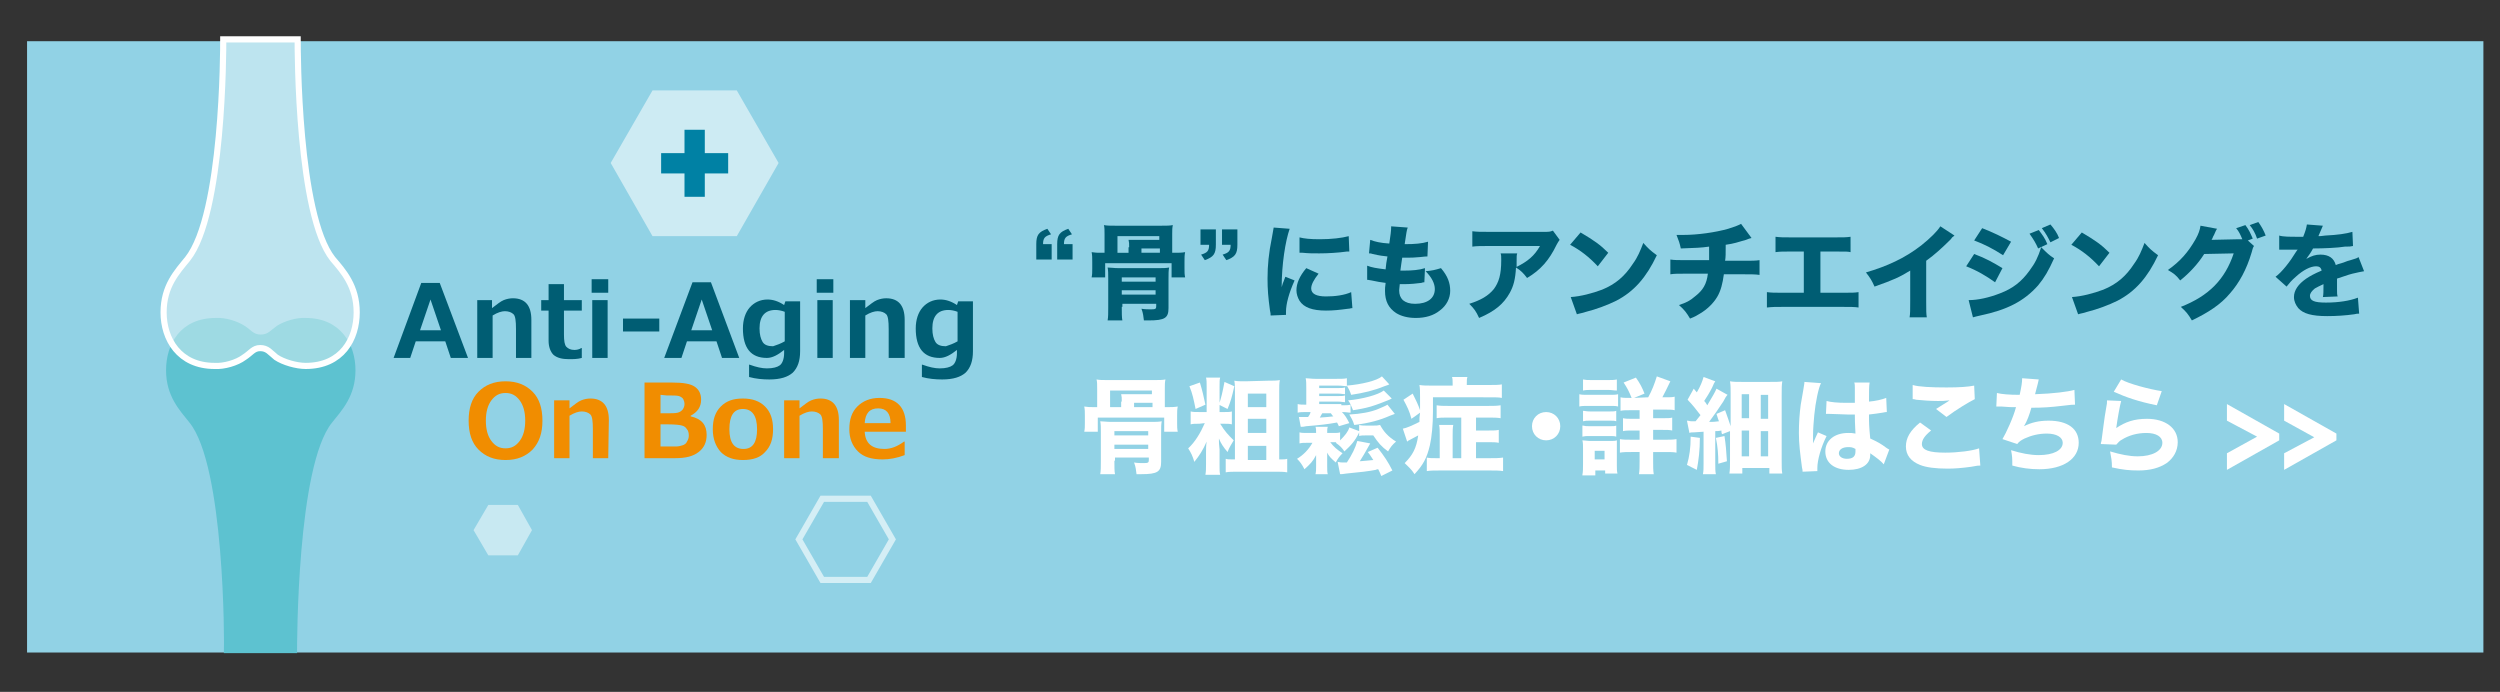 <?xml version="1.0" encoding="utf-8"?>
<!-- Generator: Adobe Illustrator 23.0.6, SVG Export Plug-In . SVG Version: 6.00 Build 0)  -->
<svg version="1.1" id="レイヤー_1" xmlns="http://www.w3.org/2000/svg" xmlns:xlink="http://www.w3.org/1999/xlink" x="0px"
	 y="0px" viewBox="0 0 406.5 112.5" style="enable-background:new 0 0 406.5 112.5;" xml:space="preserve">
<rect x="0" y="0" width="406.5" height="112.5" fill="#333333" stroke="none"/>
<style type="text/css">
	.st0{fill:#91D2E5;}
	.st1{fill:#005D73;}
	.st2{fill:#F18D00;}
	.st3{opacity:0.61;fill:none;stroke:#FFFFFF;enable-background:new    ;}
	.st4{opacity:0.55;fill:#FFFFFF;enable-background:new    ;}
	.st5{opacity:0.5;fill:#FFFFFF;enable-background:new    ;}
	.st6{fill:#0081A4;}
	.st7{fill:#5DC2D0;}
	.st8{opacity:0.4;fill:#FFFFFF;enable-background:new    ;}
	.st9{fill:none;stroke:#FFFFFF;}
	.st10{fill:#FFFFFF;}
</style>
<rect x="4.4" y="6.7" class="st0" width="399.4" height="99.4"/>
<g>
	<path class="st1" d="M168.5,39.7c0-1.5,0.4-2,1.8-2.5l0.6,0.9c-1,0.3-1.3,0.6-1.3,1.6h1.4v2.5h-2.5V39.7z M171.9,39.7
		c0-1.5,0.4-2,1.8-2.5l0.6,0.9c-1,0.3-1.3,0.6-1.3,1.6h1.4v2.5h-2.5V39.7z"/>
	<path class="st1" d="M191.1,41.1c0.6,0,1,0,1.6-0.1c-0.1,0.5-0.1,0.9-0.1,1.5v1.2c0,0.6,0,0.9,0.1,1.4h-2.2v-2.3h-10.8v2.3h-2.2
		c0.1-0.5,0.1-0.8,0.1-1.4v-1.2c0-0.6,0-1-0.1-1.5c0.6,0.1,0.9,0.1,1.6,0.1h0.5v-3c0-0.7,0-1.1-0.1-1.5c0.5,0.1,1,0.1,1.8,0.1h7.6
		c0.8,0,1.3,0,1.8-0.1c-0.1,0.5-0.1,0.8-0.1,1.5v3H191.1z M182.4,49.9c0,0.9,0,1.8,0.1,2.2h-2.4c0.1-0.6,0.1-1.1,0.1-2.2v-4.5
		c0-0.9,0-1.4-0.1-1.9c0.5,0,1,0.1,1.8,0.1h6.4c0.9,0,1.2,0,1.8-0.1c-0.1,0.5-0.1,1-0.1,1.9v4.7c0,1.6-0.6,2-3.2,2
		c-0.2,0-0.5,0-0.8,0c-0.1-0.7-0.1-1.1-0.4-1.9c0.5,0.1,1.2,0.1,1.6,0.1c0.7,0,0.8-0.1,0.8-0.5v-0.4h-5.5v0.5H182.4z M183.6,40.2
		c0-0.6,0-0.8-0.1-1.2c0.4,0,0.7,0,1.4,0h3.6v-0.6h-6.8v2.7h1.8v-0.9H183.6z M187.9,45.8v-0.7h-5.5v0.7H187.9z M187.9,47.9v-0.7
		h-5.5v0.7H187.9z M188.6,41.1v-0.7h-3v0.7H188.6z"/>
	<path class="st1" d="M197.7,39.8c0,1.5-0.4,2-1.8,2.5l-0.6-0.9c1-0.3,1.3-0.6,1.3-1.6h-1.4v-2.5h2.5V39.8z M201.2,39.8
		c0,1.5-0.4,2-1.8,2.5l-0.6-0.9c1-0.3,1.3-0.6,1.3-1.6h-1.4v-2.5h2.5V39.8z"/>
	<path class="st1" d="M209.7,37.2c-0.7,2-1.3,5.8-1.3,9.5c0.2-0.7,0.2-0.7,0.3-0.9L209,45l1.5,0.6c-0.9,2-1.4,3.8-1.4,5.1
		c0,0.2,0,0.3,0,0.5l-2.5,0.1c0-0.3,0-0.4-0.1-0.8c-0.3-2.2-0.4-3.5-0.4-5.2c0-2.1,0.2-4.2,0.7-6.6c0.2-1.1,0.2-1.2,0.3-1.7
		L209.7,37.2z M214.4,44.5c-0.8,1-1.2,1.8-1.2,2.4c0,0.9,0.9,1.3,2.4,1.3s3-0.2,4.1-0.7l0.2,2.6c-0.3,0-0.4,0.1-0.7,0.1
		c-1.5,0.2-2.4,0.3-3.6,0.3c-2.2,0-3.6-0.5-4.3-1.6c-0.3-0.5-0.5-1.1-0.5-1.7c0-1.1,0.5-2.3,1.6-3.6L214.4,44.5z M211.3,38.6
		c0.8,0.2,1.7,0.3,3.3,0.3c1.9,0,3.6-0.2,4.7-0.5l0.1,2.5c-0.2,0-0.2,0-0.4,0c-1.4,0.2-3.1,0.3-4.5,0.3c-1.1,0-1.7,0-2.7-0.1
		c-0.1,0-0.2,0-0.5,0L211.3,38.6z"/>
	<path class="st1" d="M222.3,43.2c0.8,0.3,1.4,0.4,3,0.6c0.1-1,0.1-1,0.3-2.1c-0.8-0.1-1.1-0.1-2.4-0.4c-0.3-0.1-0.3-0.1-0.6-0.1
		l0.2-2.2c0.8,0.3,1.6,0.5,3.1,0.6c0.2-1.3,0.3-2.1,0.3-2.6v-0.2l2.7,0.2c-0.2,0.5-0.2,0.8-0.5,2.7c1.7,0,2.8-0.1,3.8-0.4l-0.1,2.4
		c-0.3,0-0.3,0-1.2,0.1c-1.1,0.1-1.3,0.1-2.6,0.1c0,0-0.1,0-0.3,0c-0.1,0.8-0.2,1.2-0.3,2.1c0.3,0,0.5,0,0.6,0
		c1.3,0,2.5-0.1,3.4-0.4l-0.1,2.3c-0.2,0-0.2,0-0.5,0.1c-0.7,0.1-1.8,0.2-2.6,0.2c-0.2,0-0.3,0-0.9,0c0,0.3-0.1,0.7-0.1,1
		c0,0.7,0.2,1.2,0.6,1.6c0.5,0.4,1.1,0.6,2,0.6c2,0,3.2-0.9,3.2-2.4c0-0.9-0.5-1.9-1.5-2.9c1.1-0.1,1.5-0.2,2.5-0.5
		c1.1,1.3,1.5,2.4,1.5,3.7c0,1.2-0.6,2.4-1.7,3.2c-1,0.8-2.3,1.2-3.9,1.2c-1.3,0-2.4-0.3-3.2-0.8c-1.2-0.8-1.8-1.9-1.8-3.6
		c0-0.4,0-0.6,0.1-1.3c-0.8-0.1-1.4-0.2-2.3-0.4c-0.2,0-0.4-0.1-0.7-0.1V43.2z"/>
	<path class="st1" d="M253.6,39c-0.2,0.3-0.3,0.4-0.5,0.8c-1.2,2.5-2.6,4.1-4.8,5.4c-0.6-0.8-1-1.2-1.8-1.7c-0.1,1.9-0.4,3-1,4.1
		c-1,1.8-2.4,3-5,4.1c-0.5-1.1-0.8-1.5-1.6-2.3c1.9-0.6,3.1-1.3,4-2.4c0.8-1.1,1.2-2.3,1.2-4.7c0-0.6,0-0.8-0.1-1.1h2.7
		c-0.1,0.3-0.1,0.4-0.1,1.4c0,0.1,0,0.3,0,0.8c1.8-0.9,2.9-1.8,3.8-3.4H242c-1,0-1.9,0-2.6,0.1v-2.5c0.8,0.1,1.3,0.1,2.7,0.1h8.8
		c1,0,1.1,0,1.6-0.2L253.6,39z"/>
	<path class="st1" d="M257,37.8c2.2,1.3,3.2,2,4.5,3.3l-1.7,2.2c-1.4-1.5-2.8-2.6-4.5-3.5L257,37.8z M255.4,48.3
		c1.6-0.1,3.5-0.6,5.1-1.2c2.2-0.9,3.7-2.2,5-4.2c0.8-1.1,1.2-2.1,1.7-3.4c0.8,0.9,1.1,1.2,2.2,2c-1.7,3.6-3.7,5.9-6.6,7.4
		c-1.4,0.7-3.3,1.4-4.9,1.8c-0.4,0.1-0.4,0.1-0.7,0.2c-0.4,0.1-0.5,0.1-0.8,0.2L255.4,48.3z"/>
	<path class="st1" d="M284.8,38.7c-0.4,0.1-0.4,0.1-0.9,0.3c-1.4,0.4-1.9,0.6-3.3,0.8c0,1.5,0,2-0.1,2.6h3.2c1.2,0,1.7,0,2.4-0.1
		v2.4c-0.7-0.1-1.3-0.1-2.4-0.1h-3.4c-0.2,1.5-0.5,2.7-1.1,3.7s-1.6,2-2.8,2.7c-0.5,0.3-0.8,0.5-1.6,0.8c-0.6-1-0.9-1.4-1.8-2.2
		c1.2-0.4,1.8-0.7,2.6-1.4c1.3-1,1.9-2,2.1-3.7H274c-1.1,0-1.8,0-2.4,0.1v-2.4c0.7,0.1,1.2,0.1,2.4,0.1h3.9c0-0.4,0-1.3,0-1.9v-0.3
		c-1.4,0.2-2.1,0.2-4.6,0.3c-0.2-0.9-0.3-1.2-0.7-2.2c0.5,0,0.8,0,1.1,0c2.3,0,5.2-0.4,7.3-1c1-0.3,1.5-0.5,2.1-0.8L284.8,38.7z"/>
	<path class="st1" d="M296,47.6h3.7c1.5,0,1.8,0,2.5-0.1V50c-0.6-0.1-1.4-0.1-2.5-0.1h-9.9c-1.1,0-1.6,0-2.5,0.1v-2.5
		c0.8,0.1,1.2,0.1,2.5,0.1h3.5v-6.7h-2.2c-1.1,0-1.7,0-2.4,0.1v-2.5c0.8,0.1,1.3,0.1,2.5,0.1h7.2c1.3,0,1.8,0,2.5-0.1V41
		c-0.5-0.1-0.5-0.1-2.5-0.1H296V47.6z"/>
	<path class="st1" d="M317.8,38.3c-0.4,0.3-0.4,0.3-0.6,0.6c-1.3,1.3-2.6,2.5-4,3.5v6.7c0,1.4,0,1.9,0.1,2.5h-2.8
		c0.1-0.6,0.1-1.1,0.1-2.5V44c-1.8,1.1-2.7,1.5-5.8,2.6c-0.5-1.1-0.7-1.4-1.4-2.3c3.4-1,6.3-2.3,9-4.4c1.5-1.2,2.6-2.3,3.1-3.1
		L317.8,38.3z"/>
	<path class="st1" d="M321,41.3c1.9,0.7,3.1,1.4,4.6,2.3l-1.2,2.3c-1.4-1-2.9-1.9-4.7-2.6L321,41.3z M320.1,48.8
		c1.5,0,3.3-0.4,5.1-1.1c2.1-0.8,3.5-1.9,4.8-3.7c0.9-1.2,1.4-2.2,1.9-3.8c1,1,1.3,1.3,2.1,1.8c-0.9,2-1.6,3.2-2.6,4.4
		c-2.3,2.6-5.1,4-9.4,4.9c-0.5,0.1-0.8,0.2-1.2,0.3L320.1,48.8z M322.3,37.1c1.8,0.7,3.2,1.4,4.7,2.2l-1.3,2.2
		c-1.7-1.1-3.1-1.8-4.7-2.4L322.3,37.1z M331.5,37.4c0.6,0.8,1,1.3,1.4,2.3l-1.5,0.7c-0.4-0.9-0.7-1.4-1.4-2.4L331.5,37.4z
		 M333.4,36.5c0.6,0.7,1.1,1.4,1.4,2.2l-1.4,0.7c-0.4-0.8-0.7-1.4-1.4-2.3L333.4,36.5z"/>
	<path class="st1" d="M338.5,37.8c2.2,1.3,3.2,2,4.5,3.3l-1.7,2.2c-1.4-1.5-2.8-2.6-4.5-3.5L338.5,37.8z M336.9,48.3
		c1.6-0.1,3.5-0.6,5.1-1.2c2.2-0.9,3.7-2.2,5-4.2c0.8-1.1,1.2-2.1,1.7-3.4c0.8,0.9,1.1,1.2,2.2,2c-1.7,3.6-3.7,5.9-6.6,7.4
		c-1.4,0.7-3.3,1.4-4.9,1.8c-0.4,0.1-0.4,0.1-0.7,0.2c-0.4,0.1-0.5,0.1-0.8,0.2L336.9,48.3z"/>
	<path class="st1" d="M366.5,40c-0.2,0.3-0.2,0.4-0.4,1.1c-0.8,2.7-2,4.9-3.5,6.6c-1.5,1.8-3.5,3.1-6.2,4.4c-0.6-1-0.9-1.4-1.8-2.2
		c4.6-1.8,7.2-4.5,8.6-8.7l-4.8,0.1c-1,1.6-2.4,3.1-3.9,4.3c-0.7-0.9-1-1.1-2-1.7c2-1.4,3.3-2.9,4.5-5c0.5-0.9,0.7-1.5,0.8-2.2
		l2.7,0.5c-0.1,0.1-0.3,0.5-0.5,1c-0.2,0.3-0.2,0.5-0.4,0.8l4.4-0.1c0.2,0,0.4,0,0.6,0c-0.3-0.7-0.5-1.2-1-1.8l1.5-0.5
		c0.6,0.8,0.8,1.3,1.2,2.2l-0.8,0.3L366.5,40z M367.2,36.1c0.5,0.7,0.9,1.4,1.2,2.2l-1.4,0.5c-0.3-0.9-0.7-1.6-1.2-2.2L367.2,36.1z"
		/>
	<path class="st1" d="M370.6,38.3c0.6,0.2,1.7,0.2,3.1,0.2c0.1,0,0.2,0,0.3,0c0.2,0,0.3,0,0.3,0s0.1,0,0.2,0c0.4-1,0.5-1.4,0.6-2
		l2.6,0.2c-0.1,0.2-0.1,0.2-0.6,1.4c-0.1,0.2-0.1,0.2-0.1,0.3c0.3,0,0.3,0,1.1-0.1c2-0.1,3.4-0.3,4.4-0.6l0.1,2.3
		c-0.5,0.1-0.5,0.1-1.3,0.1c-1.2,0.2-3.5,0.3-5.2,0.3c-0.3,0.6-0.6,1-1.1,1.7c0.9-0.5,1.5-0.7,2.3-0.7c1.4,0,2.2,0.6,2.5,1.7
		c0.2-0.1,0.5-0.2,0.9-0.3c0.7-0.2,0.7-0.3,1.5-0.5c1-0.3,1-0.3,1.3-0.5l0.9,2.3c-0.5,0.1-1.1,0.2-1.9,0.4c-0.4,0.1-0.4,0.1-2.5,0.8
		v0.6v0.3c0,0.1,0,0.2,0,0.5c0,0.1,0,0.3,0,0.4c0,0.5,0,0.8,0.1,1.1l-2.4,0.1c0.1-0.3,0.1-1.1,0.1-2v-0.1c-0.7,0.3-1,0.5-1.4,0.7
		c-0.5,0.4-0.8,0.8-0.8,1.2c0,0.8,0.7,1.1,2.6,1.1c2.1,0,3.9-0.3,5.2-0.8l0.2,2.6c-0.3,0-0.4,0-0.8,0.1c-1.4,0.2-2.9,0.3-4.4,0.3
		c-2.5,0-3.9-0.4-4.7-1.3c-0.4-0.5-0.7-1.1-0.7-1.8c0-1.1,0.7-2.1,2-3c0.6-0.4,1.3-0.8,2.5-1.3c-0.1-0.5-0.4-0.7-0.9-0.7
		c-0.9,0-2.1,0.6-3.3,1.7c-0.7,0.6-1.1,1.1-1.5,1.6L370,45c1-0.7,2.4-2.5,3.3-4c0.2-0.3,0.2-0.3,0.3-0.4c-1,0-1.1,0-1.6,0
		c-0.3,0-0.6,0-0.6,0c-0.2,0-0.3,0-0.3,0c-0.1,0-0.2,0-0.2,0c-0.1,0-0.2,0-0.3,0L370.6,38.3z"/>
</g>
<g>
	<g>
		<path class="st1" d="M76.1,58.2h-2.8l-0.9-2.7h-4.8l-0.9,2.7H64L68.5,46h3L76.1,58.2z M71.7,53.7l-1.7-5l-1.7,5H71.7z"/>
		<path class="st1" d="M86.4,58.2h-2.5v-4.7c0-1.3-0.1-2.1-0.4-2.4c-0.3-0.3-0.8-0.5-1.4-0.5c-0.5,0-1.2,0.2-2,0.7v6.9h-2.5v-9.4H80
			v1.3c0.8-0.6,1.4-1.1,1.9-1.3s1-0.3,1.5-0.3c2,0,3,1.2,3,3.5V58.2z"/>
		<path class="st1" d="M94.6,58.2c-0.7,0.2-1.4,0.2-2.1,0.2c-1.1,0-1.9-0.2-2.5-0.7c-0.5-0.5-0.8-1.3-0.8-2.3v-4.9H88v-1.7h1.2v-2.6
			h2.5v2.6h2.9v1.7h-2.9v3.9c0,1,0.1,1.7,0.4,2s0.7,0.5,1.3,0.5c0.4,0,0.8-0.1,1.1-0.3h0.1V58.2z"/>
		<path class="st1" d="M98.9,47.6h-2.7v-2.2h2.7V47.6z M98.8,58.2h-2.5v-9.4h2.5V58.2z"/>
		<path class="st1" d="M107.2,53.9h-5.9v-2.1h5.9V53.9z"/>
		<path class="st1" d="M120.2,58.2h-2.8l-0.9-2.7h-4.8l-0.9,2.7H108l4.6-12.3h3L120.2,58.2z M115.8,53.7l-1.7-5l-1.7,5H115.8z"/>
		<path class="st1" d="M130.1,57.1c0,1.6-0.4,2.7-1.2,3.5c-0.8,0.7-2,1.1-3.8,1.1c-1.1,0-2.2-0.1-3.3-0.4v-2h0.1
			c1.1,0.4,2,0.6,2.8,0.6c1,0,1.7-0.2,2.1-0.5s0.7-1,0.7-2v-0.5c-1,0.8-1.9,1.3-2.8,1.3c-2.6,0-3.9-1.6-3.9-4.8
			c0-1.4,0.4-2.6,1.1-3.4s1.7-1.3,2.9-1.3c0.9,0,1.8,0.3,2.7,0.9l0.2-0.6h2.4L130.1,57.1L130.1,57.1z M127.6,55.5v-4.8
			c-0.5-0.2-1.1-0.3-1.5-0.3c-1.7,0-2.6,1-2.6,3c0,1,0.2,1.7,0.5,2.2s0.9,0.7,1.7,0.7C126.3,56.1,126.9,55.9,127.6,55.5z"/>
		<path class="st1" d="M135.5,47.6h-2.7v-2.2h2.7V47.6z M135.4,58.2h-2.5v-9.4h2.5V58.2z"/>
		<path class="st1" d="M147,58.2h-2.5v-4.7c0-1.3-0.1-2.1-0.4-2.4c-0.3-0.3-0.8-0.5-1.4-0.5c-0.5,0-1.2,0.2-2,0.7v6.9h-2.5v-9.4h2.5
			v1.3c0.8-0.6,1.4-1.1,1.9-1.3s1-0.3,1.5-0.3c2,0,3,1.2,3,3.5v6.2H147z"/>
		<path class="st1" d="M158.2,57.1c0,1.6-0.4,2.7-1.2,3.5c-0.8,0.7-2,1.1-3.8,1.1c-1.1,0-2.2-0.1-3.3-0.4v-2h0.1
			c1.1,0.4,2,0.6,2.8,0.6c1,0,1.7-0.2,2.1-0.5c0.4-0.3,0.7-1,0.7-2v-0.5c-1,0.8-1.9,1.3-2.8,1.3c-2.6,0-3.9-1.6-3.9-4.8
			c0-1.4,0.4-2.6,1.1-3.4s1.7-1.3,2.9-1.3c0.9,0,1.8,0.3,2.7,0.9l0.2-0.6h2.4V57.1z M155.7,55.5v-4.8c-0.5-0.2-1.1-0.3-1.5-0.3
			c-1.7,0-2.6,1-2.6,3c0,1,0.2,1.7,0.5,2.2s0.9,0.7,1.7,0.7C154.4,56.1,155,55.9,155.7,55.5z"/>
		<path class="st2" d="M82.2,74.8c-1.9,0-3.3-0.6-4.4-1.7s-1.6-2.7-1.6-4.7s0.5-3.6,1.6-4.7c1.1-1.1,2.5-1.7,4.4-1.7
			s3.3,0.6,4.4,1.7s1.6,2.7,1.6,4.7s-0.5,3.5-1.6,4.7C85.5,74.2,84.1,74.8,82.2,74.8z M82.2,63.9c-1,0-1.7,0.4-2.3,1.2
			C79.3,65.9,79,67,79,68.4s0.3,2.5,0.9,3.3s1.3,1.2,2.3,1.2s1.7-0.4,2.3-1.2c0.6-0.8,0.9-1.9,0.9-3.3s-0.3-2.5-0.9-3.3
			C83.9,64.3,83.2,63.9,82.2,63.9z"/>
		<path class="st2" d="M98.9,74.5h-2.5v-4.7c0-1.3-0.1-2.1-0.4-2.4s-0.8-0.5-1.4-0.5c-0.5,0-1.2,0.2-2,0.7v6.9h-2.5v-9.4h2.5v1.3
			c0.8-0.6,1.4-1.1,1.9-1.3s1-0.3,1.5-0.3c2,0,3,1.2,3,3.5L98.9,74.5L98.9,74.5z"/>
		<path class="st2" d="M104.8,74.5V62.2h4.4c1.9,0,3.1,0.2,3.8,0.7c0.7,0.5,1,1.2,1,2.1c0,1.2-0.6,2-1.7,2.6v0.1
			c1.8,0.4,2.6,1.4,2.6,3c0,1.2-0.4,2.1-1.3,2.8s-2.1,1-3.8,1H104.8z M107.4,64.2v3h1c0.8,0,1.4,0,1.8-0.1s0.6-0.3,0.8-0.5
			c0.2-0.3,0.3-0.6,0.3-0.9s-0.1-0.6-0.2-0.8c-0.1-0.2-0.4-0.4-0.7-0.5c-0.3-0.1-1-0.1-2-0.1L107.4,64.2L107.4,64.2z M107.4,69v3.6
			h0.8c0.7,0,1.3,0,1.7,0c0.4,0,0.8-0.1,1.1-0.2c0.3-0.1,0.6-0.3,0.7-0.6c0.2-0.3,0.3-0.6,0.3-1s-0.1-0.8-0.3-1
			c-0.2-0.3-0.4-0.5-0.8-0.6c-0.3-0.1-1.1-0.2-2.3-0.2C108.6,69,107.4,69,107.4,69z"/>
		<path class="st2" d="M120.8,74.8c-1.5,0-2.7-0.4-3.6-1.3c-0.8-0.9-1.3-2.1-1.3-3.7s0.4-2.8,1.3-3.7c0.9-0.9,2-1.3,3.6-1.3
			c1.5,0,2.7,0.4,3.6,1.3s1.3,2.1,1.3,3.7s-0.4,2.8-1.3,3.7C123.6,74.4,122.4,74.8,120.8,74.8z M120.8,66.5c-1.5,0-2.2,1.1-2.2,3.3
			c0,2.2,0.8,3.2,2.3,3.2s2.2-1.1,2.2-3.2C123.1,67.6,122.3,66.5,120.8,66.5z"/>
		<path class="st2" d="M136.3,74.5h-2.5v-4.7c0-1.3-0.1-2.1-0.4-2.4c-0.3-0.3-0.8-0.5-1.4-0.5c-0.5,0-1.2,0.2-2,0.7v6.9h-2.5v-9.4
			h2.5v1.3c0.8-0.6,1.4-1.1,1.9-1.3s1-0.3,1.5-0.3c2,0,3,1.2,3,3.5v6.2H136.3z"/>
		<path class="st2" d="M147.3,70.2h-6.7c0.1,1.9,1.2,2.8,3.2,2.8c1.1,0,2.1-0.4,3.2-1.2h0.1V74c-1.3,0.5-2.5,0.7-3.6,0.7
			c-1.8,0-3.1-0.4-4-1.3s-1.4-2.1-1.4-3.6c0-1.6,0.4-2.8,1.3-3.7c0.9-0.9,2.1-1.4,3.6-1.4c2.8,0,4.3,1.5,4.3,4.5L147.3,70.2
			L147.3,70.2z M144.8,68.8c0-1.6-0.7-2.4-2-2.4c-1.4,0-2.1,0.8-2.2,2.4H144.8z"/>
	</g>
	<polygon class="st3" points="141.3,81.1 133.7,81.1 129.9,87.7 133.7,94.3 141.3,94.3 145.1,87.7 	"/>
	<polygon class="st4" points="119.8,14.7 106.1,14.7 99.3,26.5 106.1,38.4 119.8,38.4 126.6,26.5 	"/>
	<polygon class="st5" points="84.2,82.1 79.4,82.1 77,86.2 79.4,90.3 84.2,90.3 86.5,86.2 	"/>
	<polygon class="st6" points="118.4,24.9 114.6,24.9 114.6,21.1 111.3,21.1 111.3,24.9 107.5,24.9 107.5,28.2 111.3,28.2 111.3,32 
		114.6,32 114.6,28.2 118.4,28.2 	"/>
</g>
<g>
	<path class="st7" d="M36.4,106.2h11.9c0-1.7,0-30.5,5.7-37.5c1.6-2,3.8-4.3,3.8-8.5s-2.4-8.5-8.1-8.5c-1.4-0.1-3.5,0.5-4.7,1.3
		c-1,0.7-1.4,1.4-2.6,1.4s-1.5-0.7-2.6-1.4c-1.2-0.8-3.2-1.4-4.7-1.3c-5.8,0-8.1,4.3-8.1,8.5s2.2,6.5,3.8,8.5
		C36.5,75.7,36.5,104.4,36.4,106.2z"/>
	<path class="st8" d="M48.4,6.4H36.3c0,1.8,0,28.4-5.8,35.7c-1.7,2.1-3.9,4.4-3.9,8.7s2.5,8.7,8.3,8.7c1.5,0.1,3.6-0.5,4.8-1.4
		c1.1-0.7,1.5-1.5,2.6-1.5c1.2,0,1.6,0.7,2.6,1.5c1.2,0.8,3.3,1.4,4.8,1.4c5.9,0,8.3-4.4,8.3-8.7s-2.2-6.7-3.9-8.7
		C48.4,34.9,48.4,8.2,48.4,6.4z"/>
	<path class="st9" d="M48.4,6.4H36.3c0,1.8,0,28.4-5.8,35.7c-1.7,2.1-3.9,4.4-3.9,8.7s2.5,8.7,8.3,8.7c1.5,0.1,3.6-0.5,4.8-1.4
		c1.1-0.7,1.5-1.5,2.6-1.5c1.2,0,1.6,0.7,2.6,1.5c1.2,0.8,3.3,1.4,4.8,1.4c5.9,0,8.3-4.4,8.3-8.7s-2.2-6.7-3.9-8.7
		C48.4,34.9,48.4,8.2,48.4,6.4z"/>
</g>
<g>
	<g>
		<path class="st10" d="M189.9,66.2c0.6,0,1,0,1.6-0.1c-0.1,0.5-0.1,0.9-0.1,1.5v1.2c0,0.6,0,0.9,0.1,1.4h-2.2v-2.3h-10.8v2.3h-2.2
			c0.1-0.5,0.1-0.8,0.1-1.4v-1.2c0-0.6,0-1-0.1-1.5c0.6,0.1,0.9,0.1,1.6,0.1h0.5v-3c0-0.7,0-1.1-0.1-1.5c0.5,0.1,1,0.1,1.8,0.1h7.6
			c0.8,0,1.3,0,1.8-0.1c-0.1,0.5-0.1,0.8-0.1,1.5v3H189.9z M181.2,74.9c0,0.9,0,1.8,0.1,2.2h-2.4c0.1-0.6,0.1-1.1,0.1-2.2v-4.5
			c0-0.9,0-1.4-0.1-1.9c0.5,0,1,0.1,1.8,0.1h6.4c0.9,0,1.2,0,1.8-0.1c-0.1,0.5-0.1,1-0.1,1.9v4.7c0,1.6-0.6,2-3.2,2
			c-0.2,0-0.5,0-0.8,0c-0.1-0.7-0.1-1.1-0.4-1.9c0.5,0.1,1.2,0.1,1.6,0.1c0.7,0,0.8-0.1,0.8-0.5v-0.4h-5.5v0.5H181.2z M182.4,65.3
			c0-0.6,0-0.8-0.1-1.2c0.4,0,0.7,0,1.4,0h3.6v-0.6h-6.8v2.7h1.8v-0.9H182.4z M186.7,70.8v-0.7h-5.5v0.7H186.7z M186.7,73v-0.7h-5.5
			V73H186.7z M187.4,66.2v-0.7h-3v0.7H187.4z"/>
		<path class="st10" d="M195,68.9c-0.7,0-1,0-1.4,0.1v-2.1c0.4,0.1,0.7,0.1,1.5,0.1h1.1v-4.2c0-0.6,0-1-0.1-1.4h2.3
			c-0.1,0.3-0.1,0.7-0.1,1.4V67h0.7c0.6,0,1,0,1.3-0.1V69c-0.4-0.1-0.7-0.1-1.3-0.1h-0.6c0.8,1.3,1.3,1.8,2.2,2.7
			c-0.4,0.7-0.7,1.1-1,1.9c-0.6-0.7-1.1-1.4-1.4-2.2c0,0.2,0,0.3,0,0.4s0,0.6,0.1,1.4v2.5c0,0.8,0,1.2,0.1,1.6H196
			c0.1-0.6,0.1-1,0.1-1.7v-1.8c0-0.7,0-1.2,0.1-1.9c-0.6,1.4-1.2,2.3-2,3.3c-0.3-1-0.5-1.4-1-2.2c1.1-1,2-2.5,2.7-4.1L195,68.9
			L195,68.9z M195.1,62.2c0.4,1.3,0.6,2.2,0.9,3.6l-1.6,0.7c-0.3-1.5-0.5-2.5-1-3.7L195.1,62.2z M200.7,62.8
			c-0.4,1.8-0.6,2.5-1.1,3.7l-1.4-0.7c0.4-1.2,0.6-2.1,0.9-3.7L200.7,62.8z M206.2,61.9c0.8,0,1.4,0,1.9-0.1
			c-0.1,0.5-0.1,1.1-0.1,1.9v11h0.2c0.5,0,0.8,0,1.1-0.1v2.2c-0.6-0.1-1.2-0.1-1.9-0.1h-6.2c-0.7,0-1.4,0-1.9,0.1v-2.2
			c0.3,0.1,0.6,0.1,1.2,0.1h0.3v-11c0-0.7,0-1.3-0.1-1.8c0.5,0.1,1,0.1,1.8,0.1L206.2,61.9L206.2,61.9z M202.9,66.2h3V64h-3V66.2z
			 M202.9,70.4h3v-2.3h-3V70.4z M202.9,74.8h3v-2.3h-3V74.8z"/>
		<path class="st10" d="M218.1,65.9c0.8,0,1.1,0,1.5-0.1v1.3c-0.4,0-0.6-0.1-1.4-0.1c0.5,0.5,0.8,1,1.2,1.8l-1.7,0.5
			c-0.1-0.3-0.2-0.4-0.3-0.6c-1.7,0.3-2.6,0.4-5,0.6c-0.4,0.1-0.6,0.1-0.9,0.1l-0.3-1.6c0.2,0,0.4,0,0.8,0c0.2,0,0.3,0,0.7,0
			c0.2-0.3,0.3-0.4,0.4-0.8h-0.7c-0.6,0-1,0-1.4,0.1v-1.4c0.4,0.1,0.7,0.1,1.4,0.1v-2.6c0-0.8,0-1.3-0.1-1.7c0.4,0,0.9,0.1,1.6,0.1
			h3.4c0.8,0,1.3,0,1.7-0.1v1.2c2.4-0.2,4.9-0.8,5.7-1.5l1.2,1.3c-0.2,0.1-0.2,0.1-0.8,0.3c-1.7,0.7-3.4,1.1-5.4,1.4
			c-0.2-0.6-0.4-1-0.7-1.5v0.1c-0.4,0-0.7-0.1-1.5-0.1h-3v0.4h3c0.6,0,0.9,0,1.2-0.1v1.1c-0.3,0-0.6-0.1-1.2-0.1h-3v0.4h3
			c0.6,0,0.9,0,1.2-0.1v1.1c-0.3,0-0.6-0.1-1.2-0.1h-3v0.4h3.6V65.9z M216.8,70.4c0.5,0,0.8,0,1.1-0.1v1.3c0.8-0.8,1.3-1.4,1.5-2.1
			l1.6,0.6v-1c0.4,0.1,0.8,0.1,1.2,0.1h1.1c0.5,0,0.7,0,1.1-0.1c0.6,1.1,1.3,1.9,2.6,2.7c-0.6,0.5-0.9,0.9-1.3,1.6
			c-1.1-0.8-1.6-1.4-2.4-2.6H222c-0.4,0-0.7,0-1,0.1v-0.6c-0.6,1.3-1.3,2.1-2.4,3.1c-0.4-0.6-0.7-0.9-1.4-1.4l0.1-0.1
			c-0.3,0-0.4,0-0.6,0h-0.4c0.6,0.8,1.1,1.2,2,1.8c-0.5,0.5-0.8,0.9-1.1,1.5c-0.8-0.7-1.1-1-1.4-1.6c0,0.2,0,0.2,0,0.7
			c0,0.1,0,0.5,0,0.7v0.8c0,0.6,0,1,0.1,1.3h-2c0.1-0.4,0.1-0.8,0.1-1.3v-0.6c0-0.3,0-0.8,0-1.2c-0.5,1-1,1.5-1.9,2.3
			c-0.4-0.8-0.7-1.2-1.2-1.7c1-0.6,1.9-1.5,2.5-2.6h-0.8c-0.6,0-0.9,0-1.3,0.1v-1.8c0.3,0.1,0.7,0.1,1.3,0.1h1.4c0-0.5,0-0.7-0.1-1
			h2c-0.1,0.3-0.1,0.5-0.1,1C215.8,70.4,216.8,70.4,216.8,70.4z M215,67.2c-0.1,0.2-0.2,0.3-0.4,0.7c1.3-0.1,1.4-0.1,2.2-0.2
			c-0.2-0.2-0.2-0.2-0.4-0.5H215z M222.8,72.1c-1,1.8-1.2,2.1-1.7,2.9c1-0.1,1.4-0.1,2.2-0.2c-0.3-0.4-0.4-0.7-0.9-1.3l1.6-0.7
			c1.1,1.4,1.7,2.3,2.4,3.7l-1.8,0.9c-0.2-0.5-0.3-0.7-0.5-1.1c-0.2,0-0.2,0-0.4,0.1c-1,0.2-2.6,0.4-4.8,0.6c-0.6,0.1-0.7,0.1-1,0.1
			l-0.4-2c0.5,0.1,0.6,0.1,0.8,0.1s0.3,0,0.7,0c0.8-1.2,1.4-2.4,1.7-3.5L222.8,72.1z M226.3,64.8c-0.2,0.1-0.2,0.1-0.4,0.2
			c-1,0.4-2,0.8-3,1.1c-1,0.3-2.2,0.5-2.9,0.6c-0.3-0.7-0.4-1.1-0.8-1.6c2.3-0.2,4.9-0.9,5.8-1.6L226.3,64.8z M226.8,67.3
			c-0.3,0.1-0.3,0.1-0.8,0.3c-1.6,0.7-3.3,1.2-5.8,1.5c-0.2-0.7-0.5-1.2-0.8-1.7c1.9-0.1,3.5-0.4,4.7-0.9c0.7-0.3,1.2-0.5,1.5-0.7
			L226.8,67.3z"/>
		<path class="st10" d="M236.2,62.4c0-0.5,0-0.8-0.1-1.1h2.5c-0.1,0.3-0.1,0.6-0.1,1.1v0.2h3.6c0.9,0,1.6,0,2.1-0.1v2.2
			c-0.5-0.1-1-0.1-2.1-0.1H233v2.3c0,2.1-0.2,4.2-0.5,5.5c-0.5,2.1-1.1,3.2-2.5,4.7c-0.5-0.8-1-1.2-1.6-1.8c1.3-1.3,1.9-2.4,2.2-4.5
			c-0.6,0.3-0.9,0.5-1.5,0.8c-0.1,0-0.1,0.1-0.3,0.2l-0.7-2.1c0.6-0.1,1.5-0.5,2.7-1.1c0-0.6,0-0.8,0.1-1.5l-1.4,1
			c-0.3-1.2-0.7-2-1.3-3.1l1.5-1c0.5,1,0.9,1.8,1.2,2.7c0-0.2,0-0.4,0-0.6c0-0.5,0-1.1,0-1.5c0-1,0-1.4-0.1-2
			c0.6,0.1,1.1,0.1,2.1,0.1h3.3V62.4z M237.7,67.9h-2.3c-0.8,0-1.3,0-1.8,0.1v-2.1c0.6,0.1,1.1,0.1,1.8,0.1h6.7c0.7,0,1.3,0,1.9-0.1
			V68c-0.6-0.1-1.1-0.1-1.8-0.1H240V70h2.1c0.8,0,1.1,0,1.6-0.1V72c-0.5-0.1-0.9-0.1-1.6-0.1H240v2.6h2.3c0.9,0,1.4,0,2.1-0.1v2.2
			c-0.6-0.1-1.3-0.1-2.2-0.1h-8c-0.9,0-1.6,0-2.2,0.1v-2.2c0.4,0.1,0.8,0.1,1.5,0.1h0.6v-3.7c0-0.7,0-1.2-0.1-1.7h2.3
			c-0.1,0.5-0.1,1-0.1,1.7v3.7h1.4v-6.6H237.7z"/>
		<path class="st10" d="M253.7,69.3c0,1.3-1,2.3-2.3,2.3s-2.3-1-2.3-2.3s1-2.3,2.3-2.3S253.7,68,253.7,69.3z"/>
		<path class="st10" d="M256.8,64.1c0.4,0.1,0.7,0.1,1.4,0.1h3.5c0.7,0,1,0,1.4-0.1v2c-0.4-0.1-0.5-0.1-1.3-0.1h-3.6
			c-0.6,0-1,0-1.4,0.1V64.1z M257.3,77.2c0.1-0.5,0.1-1.1,0.1-1.7v-2.6c0-0.5,0-0.9-0.1-1.3c0.4,0,0.8,0.1,1.3,0.1h3.2
			c0.6,0,0.8,0,1.1-0.1c0,0.3,0,0.6,0,1.2v2.9c0,0.5,0,0.9,0.1,1.3h-2v-0.5h-1.6v0.8h-2.1V77.2z M257.4,61.7
			c0.5,0.1,0.7,0.1,1.5,0.1h2.5c0.7,0,1,0,1.5-0.1v1.8c-0.5,0-0.8-0.1-1.5-0.1h-2.5c-0.7,0-1,0-1.5,0.1V61.7z M257.4,66.8
			c0.3,0,0.5,0.1,1.1,0.1h3.3c0.6,0,0.7,0,1-0.1v1.7c-0.3-0.1-0.5-0.1-1-0.1h-3.3c-0.5,0-0.7,0-1.1,0.1V66.8z M257.4,69.2
			c0.4,0.1,0.5,0.1,1.1,0.1h3.3c0.6,0,0.7,0,1-0.1V71c-0.3-0.1-0.5-0.1-1.1-0.1h-3.3c-0.5,0-0.7,0-1.1,0.1v-1.8H257.4z M259.3,74.7
			h1.6v-1.4h-1.6V74.7z M268,64.6c0.6-1.1,1-2.1,1.4-3.4l2.2,0.8c-0.6,1.3-0.9,1.8-1.3,2.6h0.5c0.8,0,1.1,0,1.5-0.1v2.2
			c-0.4-0.1-0.9-0.1-1.7-0.1h-1.8V68h1.5c0.8,0,1.3,0,1.6-0.1V70c-0.4-0.1-0.9-0.1-1.6-0.1h-1.5v1.6h2c0.7,0,1.2,0,1.8-0.1v2.2
			c-0.5-0.1-1-0.1-1.8-0.1h-2V75c0,0.9,0,1.5,0.1,2.1h-2.4c0.1-0.6,0.1-1.3,0.1-2.1v-1.5h-1.3c-0.8,0-1.3,0-1.9,0.1v-2.2
			c0.5,0.1,1,0.1,1.9,0.1h1.3V70h-1.1c-0.7,0-1.1,0-1.6,0.1V68c0.5,0.1,0.8,0.1,1.6,0.1h1.1v-1.4h-1.4c-0.8,0-1.3,0-1.7,0.1v-2.2
			c0.4,0.1,0.7,0.1,1.5,0.1h0.3c-0.4-1-0.7-1.6-1.3-2.5l2-0.8c0.7,1,1,1.6,1.4,2.6l-1.7,0.7L268,64.6L268,64.6z"/>
		<path class="st10" d="M276.4,71.2c0,2-0.2,3.6-0.5,5.2l-1.6-0.8c0.4-1.4,0.6-2.7,0.6-4.6L276.4,71.2z M274.3,68.4
			c0.3,0,0.4,0.1,0.8,0.1c0.1,0,0.2,0,0.6,0c0.4-0.5,0.5-0.6,0.8-1c-0.6-0.8-1.4-1.8-2.1-2.5l1-1.8l0.5,0.6c0.6-1,0.9-1.8,1.1-2.5
			l1.9,0.7c-0.2,0.3-0.2,0.3-0.5,1c-0.4,0.8-0.9,1.6-1.3,2.2c0.3,0.3,0.3,0.4,0.5,0.7c0.9-1.5,1.3-2.2,1.5-2.7l1.8,1
			c-0.2,0.2-0.4,0.5-0.7,1.1c-0.5,0.8-1.7,2.5-2.3,3.3c0.7,0,0.8,0,1.6-0.1c-0.1-0.3-0.2-0.5-0.4-1.2l1.4-0.6
			c0.4,1.1,0.6,1.7,0.9,2.6V64c0-0.8,0-1.4-0.1-2c0.6,0.1,1.1,0.1,2.1,0.1h4.1c1.3,0,1.8,0,2.3-0.1c-0.1,0.6-0.1,1.2-0.1,2.2v10.6
			c0,1.1,0,1.7,0.1,2.2h-2.1v-0.9h-4.4V77h-2.1c0.1-0.6,0.1-1.2,0.1-2.1v-4.8l-1.3,0.5c-0.1-0.3-0.1-0.3-0.1-0.6
			c-0.4,0.1-0.8,0.1-1,0.1v5.2c0,0.9,0,1.3,0.1,1.8h-2.1c0.1-0.6,0.1-0.9,0.1-1.8v-5.1c-0.3,0-1.3,0.1-1.5,0.1c-0.4,0-0.6,0-0.8,0.1
			L274.3,68.4z M280.4,70.9c0.2,1.3,0.3,2.4,0.4,4.1l-1.4,0.4c0-1.5-0.1-2.8-0.4-4.2L280.4,70.9z M283.2,68h1.2v-3.9h-1.2V68z
			 M283.2,74.2h1.2V70h-1.2V74.2z M286.3,68.1h1.2v-3.9h-1.2V68.1z M286.3,74.2h1.2v-4.1h-1.2V74.2z"/>
		<path class="st10" d="M296.1,62.3c-0.4,0.7-0.9,3.1-1.1,5.2c-0.1,1.1-0.2,2.3-0.2,3.3c0,0.3,0,1,0,1.3c0.4-0.9,0.5-1.2,0.8-1.8
			l1.4,0.6c-0.9,1.8-1.5,3.9-1.5,5.2c0,0.1,0,0.2,0,0.5l-2.4,0.1c0-0.2,0-0.3-0.1-0.7c-0.3-2.3-0.5-3.8-0.5-5.6
			c0-1.6,0.1-3.1,0.3-4.6c0.1-0.5,0.1-0.5,0.4-2.3c0.1-0.7,0.2-1.1,0.2-1.4L296.1,62.3z M297,65.2c0.7,0.2,1.8,0.3,3.2,0.3
			c0.5,0,0.8,0,1.4,0c0-1.3,0-1.3,0-2.4c0-0.3,0-0.7-0.1-0.9h2.5c-0.1,0.6-0.1,1.3-0.1,3.1c1.1-0.1,2-0.3,2.8-0.6l0.1,2.3
			c-0.2,0-0.2,0-0.7,0.1c-0.6,0.1-1.3,0.2-2.2,0.3c0,1.4,0,1.8,0.2,3.9c1.3,0.6,1.8,0.9,2.6,1.5c0.3,0.2,0.3,0.2,0.5,0.3l-0.9,2.4
			c-0.4-0.5-1.2-1.1-2.2-1.8c0,0.2,0,0.2,0,0.3c0,1.5-1.4,2.4-3.5,2.4c-2.3,0-3.8-1.1-3.8-3c0-1.8,1.5-3,3.7-3c0.5,0,0.7,0,1.2,0.1
			c0-0.6-0.1-1.3-0.1-3.1c-0.5,0-0.8,0-1.2,0c-0.6,0-2.1-0.1-2.9-0.1c-0.3,0-0.3,0-0.5,0h-0.1L297,65.2z M300.5,72.7
			c-0.9,0-1.5,0.4-1.5,1c0,0.5,0.5,0.9,1.3,0.9c1,0,1.4-0.4,1.4-1.2c0-0.2,0-0.4,0-0.4C301.2,72.7,300.9,72.7,300.5,72.7z"/>
		<path class="st10" d="M314,70c-1,0.8-1.5,1.5-1.5,2.2c0,1,1.2,1.4,3.8,1.4c2.1,0,4.4-0.3,5.5-0.7l0.2,2.8c-0.4,0-0.4,0-1.5,0.2
			c-1.5,0.2-2.6,0.3-3.8,0.3c-2,0-3.5-0.2-4.5-0.6c-1.5-0.6-2.3-1.6-2.3-3s0.7-2.6,2.3-3.9L314,70z M311,62.6c1,0.3,3,0.4,5.5,0.4
			c2.1,0,3.5-0.1,4.5-0.3l0.1,2.2c-1,0.5-3,1.7-4.6,2.9l-1.7-1.3c0.6-0.4,1.8-1.1,2.2-1.4c-0.8,0.1-1.2,0.1-1.9,0.1
			c-1.2,0-2.5-0.1-3.5-0.2c-0.4-0.1-0.4-0.1-0.6-0.1V62.6z"/>
		<path class="st10" d="M324.7,63.9c0.8,0.2,2,0.3,3.7,0.3c0.3-1.4,0.4-2,0.4-2.7l2.7,0.2c0,0.1-0.2,0.9-0.6,2.4
			c3-0.1,5.3-0.4,6.4-0.7l0.1,2.4c-0.5,0-0.5,0-2.2,0.2s-3,0.3-4.9,0.3c-0.3,1.1-0.7,2.2-1.2,3c1.2-0.6,2.4-0.9,4-0.9
			c3.1,0,4.9,1.3,4.9,3.6c0,2.6-2.5,4.3-6.4,4.3c-1.5,0-3-0.2-4.4-0.6c0-1.1,0-1.5-0.2-2.5c1.6,0.5,3.1,0.8,4.5,0.8
			c2.4,0,3.9-0.8,3.9-2c0-0.9-1-1.5-2.6-1.5c-1.3,0-2.5,0.3-3.6,0.8c-0.6,0.3-0.9,0.5-1.2,0.9l-2.4-0.8c0.6-1,1.8-3.6,2.2-5.2
			c-0.2,0-0.2,0-0.7,0c-0.2,0-0.3,0-1.7-0.1c-0.3,0-0.4,0-0.6,0c0,0-0.1,0-0.2,0L324.7,63.9z"/>
		<path class="st10" d="M344.9,65.2c-0.2,0.7-0.6,2.9-0.8,4.4c1.5-1,2.9-1.5,5-1.5c3,0,5,1.5,5,3.8c0,1.4-0.7,2.6-1.8,3.4
			c-1.2,0.8-2.7,1.2-4.6,1.2c-1.4,0-2.5-0.1-4.3-0.5c0-1.1-0.1-1.5-0.3-2.6c1.7,0.5,3.1,0.8,4.5,0.8c2.4,0,4-0.9,4-2.2
			c0-1-1-1.6-2.6-1.6c-1.5,0-2.9,0.4-4,1.1c-0.4,0.2-0.5,0.4-0.9,0.8l-2.5-0.1c0-0.2,0-0.2,0.1-0.5c0.2-1.3,0.4-3.4,0.8-5.6
			c0.1-0.4,0.1-0.6,0.1-1L344.9,65.2z M344.9,61.7c1.2,0.7,4.6,1.6,6.6,1.9l-0.8,2.3c-3-0.6-5-1.3-7-2.2L344.9,61.7z"/>
		<path class="st10" d="M362.1,68.4v-2.7l8.5,4.8v1.1l-8.5,4.8v-2.7L367,71L362.1,68.4z"/>
		<path class="st10" d="M371.4,68.4v-2.7l8.5,4.8v1.1l-8.5,4.8v-2.7l4.9-2.6L371.4,68.4z"/>
	</g>
</g>
</svg>

